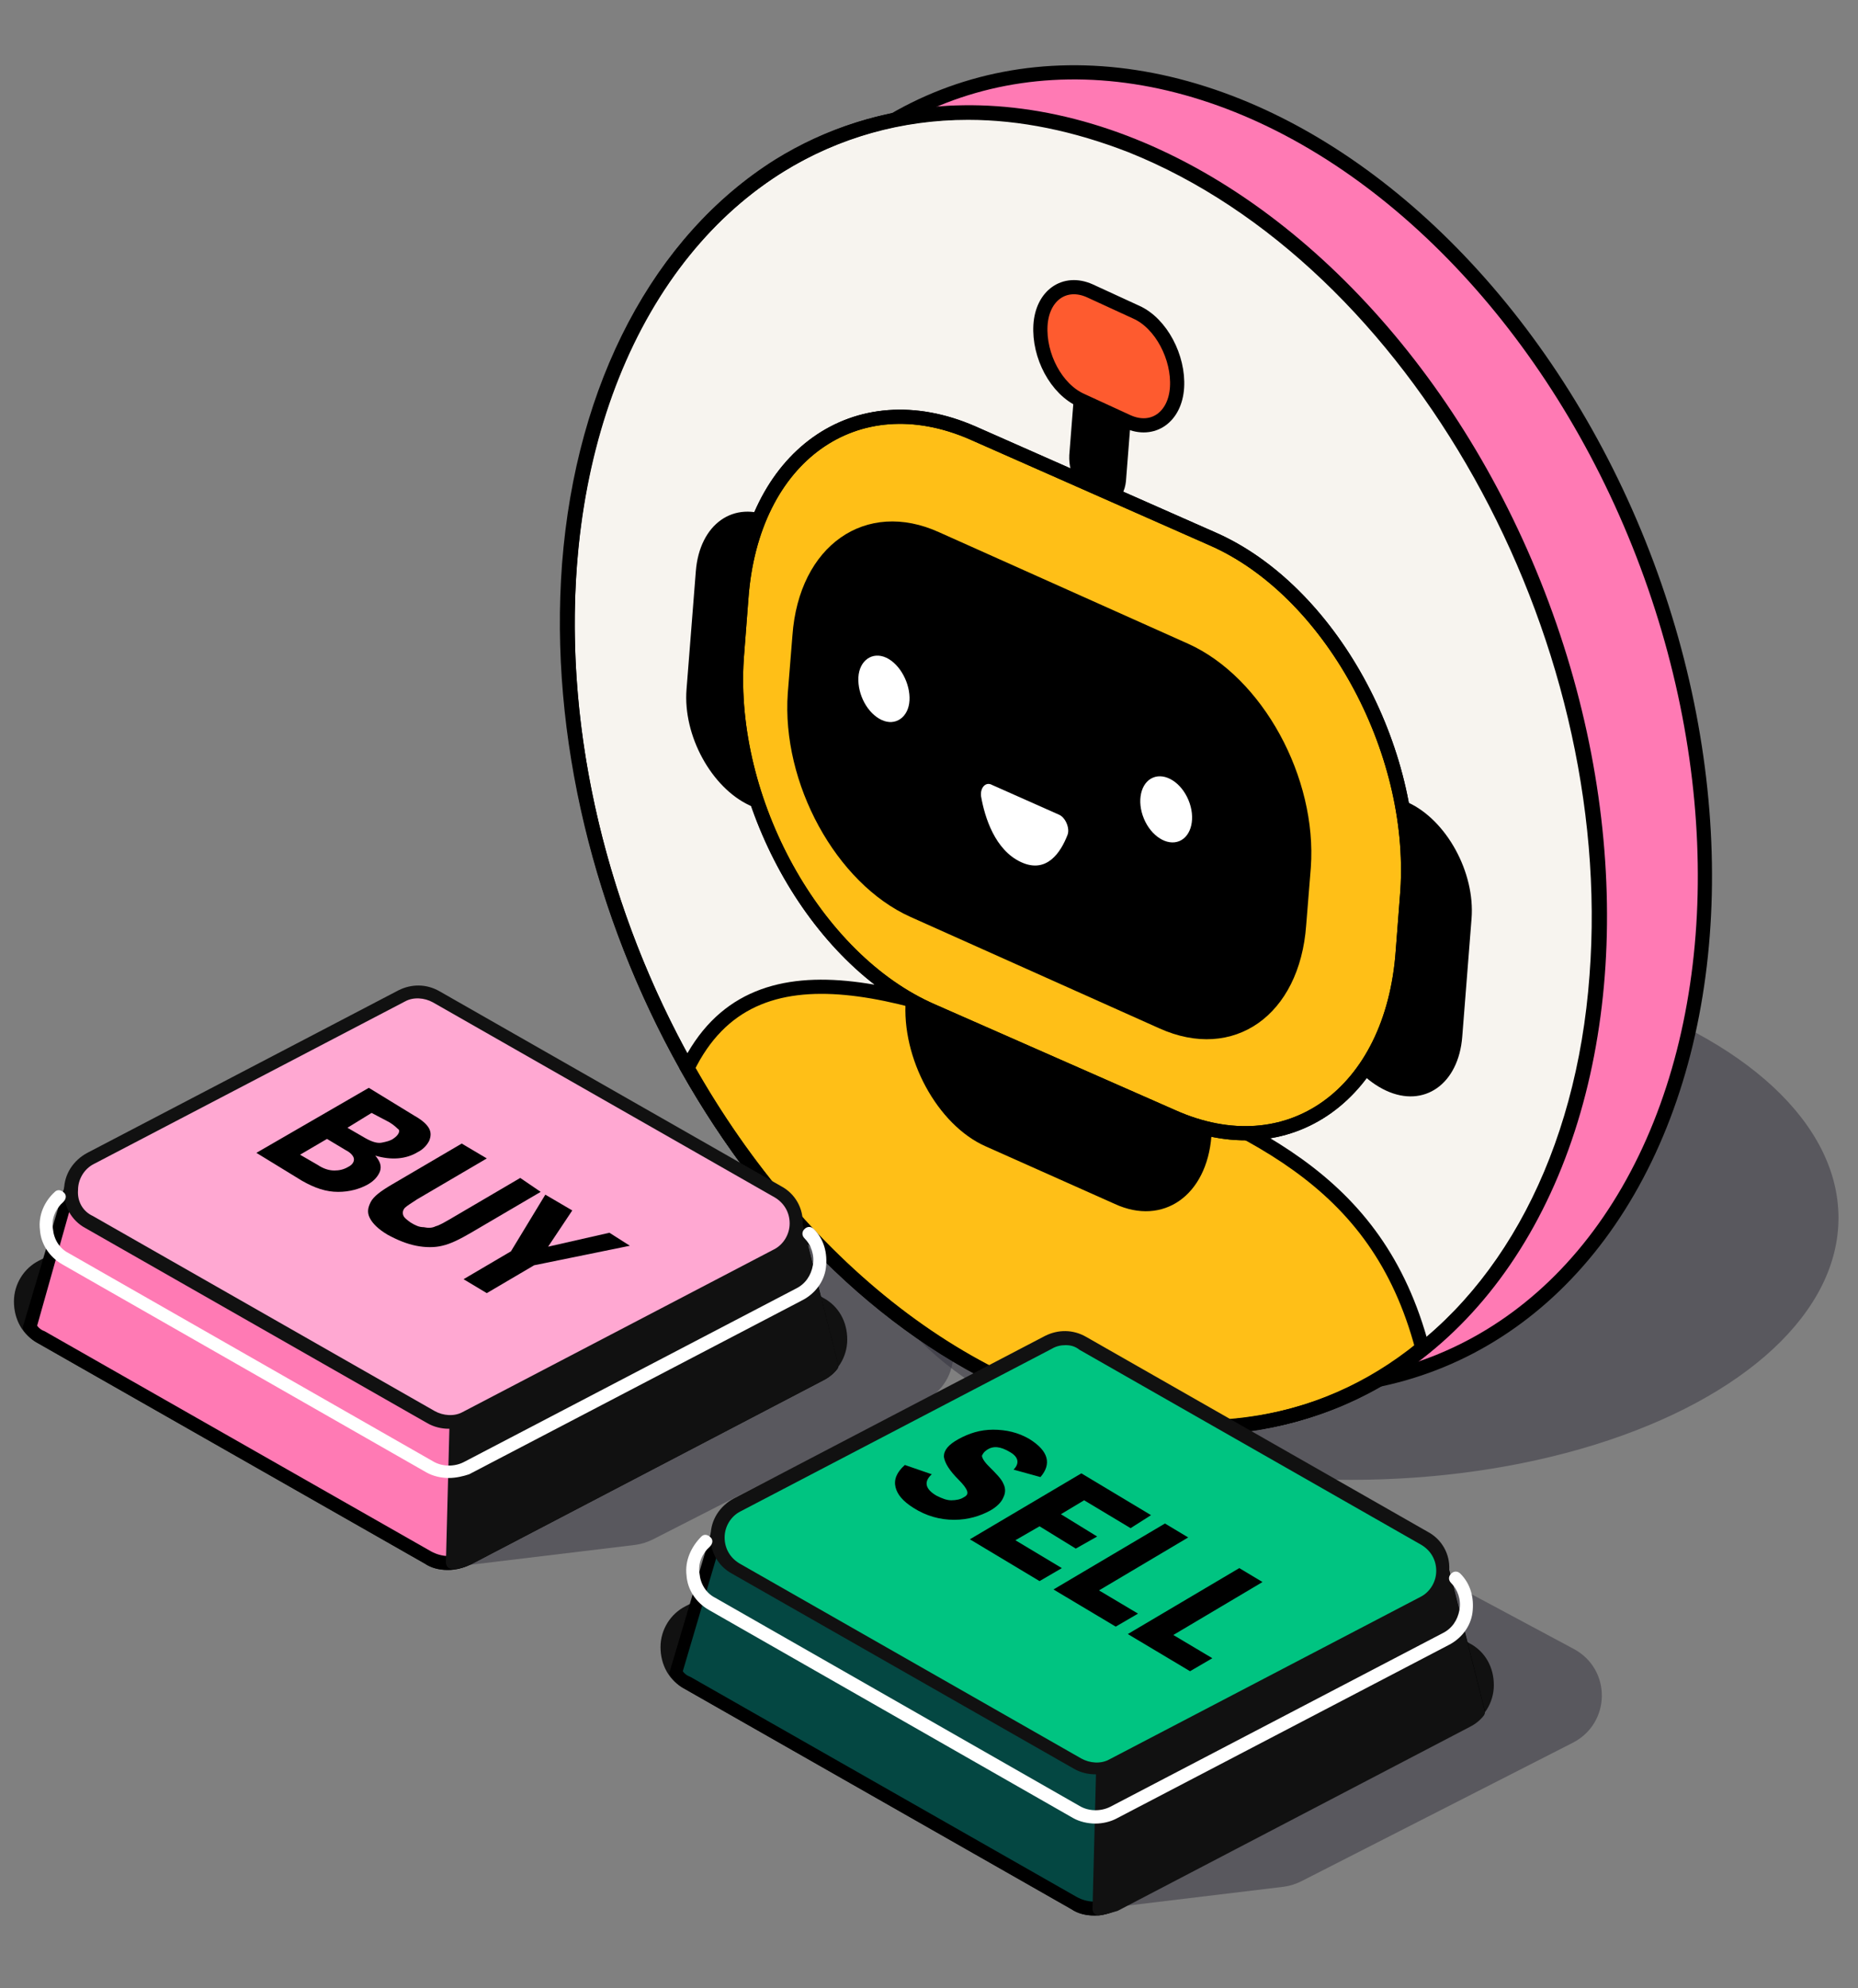 <?xml version="1.0" encoding="utf-8"?>
<!-- Generator: Adobe Illustrator 27.7.0, SVG Export Plug-In . SVG Version: 6.00 Build 0)  -->
<svg version="1.1" xmlns="http://www.w3.org/2000/svg" xmlns:xlink="http://www.w3.org/1999/xlink" x="0px" y="0px"
	 viewBox="0 0 200 214" style="enable-background:new 0 0 200 214;" xml:space="preserve">
<rect x="0" y="0" width="200" height="214" fill="#808080" stroke="none"/>
<style type="text/css">
	.st0{display:none;}
	.st1{display:inline;opacity:0.5;fill:#32303C;}
	.st2{display:inline;opacity:0.5;}
	.st3{fill:#32303C;}
	.st4{display:inline;}
	.st5{fill:#FF7AB4;}
	.st6{fill:none;stroke:#000000;stroke-width:1.526;stroke-linecap:round;stroke-linejoin:round;stroke-miterlimit:10;}
	.st7{fill:#F7F4EF;stroke:#000000;stroke-width:1.526;stroke-miterlimit:10;}
	.st8{fill:#FFBF17;stroke:#000000;stroke-width:1.526;stroke-miterlimit:10;}
	.st9{fill:#FE5B2F;}
	.st10{fill:#FFFFFF;}
	.st11{opacity:0.5;}
	.st12{fill:#111111;}
	.st13{fill:#044742;}
	.st14{fill:#00C481;}
	.st15{fill:#FFA8D2;}
	.st16{opacity:0.5;fill:#32303C;}
	.st17{fill:#F7F4EF;}
	.st18{fill:#FFBF17;}
	.st19{fill:none;stroke:#000000;stroke-width:1.526;stroke-miterlimit:10;}
	.st20{fill:#FFA8D2;stroke:#000000;stroke-width:1.601;stroke-linecap:round;stroke-linejoin:round;stroke-miterlimit:10;}
	.st21{fill:#FF7AB4;stroke:#000000;stroke-width:1.601;stroke-linecap:round;stroke-linejoin:round;stroke-miterlimit:10;}
	.st22{fill:#0060DF;}
	.st23{fill:#0A0A0A;}
	.st24{fill:#00B2FF;}
	.st25{fill:#FFAAD4;}
	.st26{opacity:0.4;}
	.st27{fill:#6CD2FF;}
	.st28{fill:#FF7373;}
	.st29{fill:#9BECD5;}
	.st30{fill:#00DDB0;}
	.st31{clip-path:url(#SVGID_00000060010375879748933780000016597021228084966557_);}
	.st32{opacity:0.3;}
	.st33{fill:none;stroke:#000000;stroke-width:1.6;stroke-miterlimit:10;}
	.st34{fill:#2497ED;}
</style>
<g id="what_x5F_slider-img01">
	<g class="st0">
		<ellipse class="st1" cx="145.4" cy="131.1" rx="52.5" ry="28.2"/>
		<g class="st2">
			<g>
				<path class="st3" d="M48.5,168.7l19.9-2.4c0.7-0.1,1.3-0.3,1.9-0.6l29.2-14.9c4.1-2.1,4.2-7.9,0.1-10.1l-31-16.6L48.5,168.7z"/>
			</g>
		</g>
		<g class="st4">
			
				<ellipse transform="matrix(0.933 -0.361 0.361 0.933 -19.74 51.403)" class="st5" cx="127.9" cy="78.6" rx="52.4" ry="73.1"/>
			
				<ellipse transform="matrix(0.933 -0.361 0.361 0.933 -19.74 51.403)" class="st6" cx="127.9" cy="78.6" rx="52.4" ry="73.1"/>
			
				<ellipse transform="matrix(0.933 -0.361 0.361 0.933 -22.051 47.616)" class="st7" cx="116.6" cy="82.9" rx="52.4" ry="73.1"/>
			<path class="st8" d="M111.4,150.1C96.2,144,83.1,131.1,74,115c7.1-14.6,24.2-8.2,42.6-0.8c17.8,7.1,31.6,12.4,36.5,30.9
				C142.1,154.1,127.2,156.5,111.4,150.1z"/>
			
				<ellipse transform="matrix(0.933 -0.361 0.361 0.933 -22.051 47.616)" class="st6" cx="116.6" cy="82.9" rx="52.4" ry="73.1"/>
			<g>
				<path d="M122.3,37.8l-1.1,14c-0.2,2-1.7,3.1-3.3,2.3l0,0c-1.7-0.8-2.9-3-2.8-5.1l1.1-14c0.2-2,1.7-3.1,3.3-2.3l0,0
					C121.2,33.5,122.4,35.8,122.3,37.8z"/>
				<path class="st9" d="M126.7,41.7L126.7,41.7c-0.2,3.2-2.6,4.9-5.3,3.7l-5-2.3c-2.7-1.2-4.6-4.8-4.4-8.1l0,0
					c0.2-3.2,2.6-4.9,5.3-3.7l5,2.3C125,34.8,126.9,38.5,126.7,41.7z"/>
				<path class="st6" d="M126.7,41.7L126.7,41.7c-0.2,3.2-2.6,4.9-5.3,3.7l-5-2.3c-2.7-1.2-4.6-4.8-4.4-8.1l0,0
					c0.2-3.2,2.6-4.9,5.3-3.7l5,2.3C125,34.8,126.9,38.5,126.7,41.7z"/>
			</g>
			<path d="M80.7,86.7L80.7,86.7c4.1,1.9,7.8-0.7,8.2-5.8l1-12.7c0.4-5-2.7-10.6-6.8-12.5h0c-4.1-1.9-7.8,0.7-8.2,5.8l-1,12.7
				C73.5,79.2,76.6,84.8,80.7,86.7z"/>
			<path d="M120,129.6l-13.9-6.2c-5.2-2.3-9.1-9.5-8.6-15.8v0c0.5-6.4,5.2-9.6,10.4-7.3l13.9,6.2c5.2,2.3,9.1,9.5,8.6,15.8l0,0
				C129.9,128.7,125.2,132,120,129.6z"/>
			<path d="M149.2,117.4L149.2,117.4c4.1,1.9,7.8-0.7,8.2-5.8l1-12.7c0.4-5-2.7-10.6-6.8-12.5h0c-4.1-1.9-7.8,0.7-8.2,5.8l-1,12.7
				C142,109.9,145.1,115.5,149.2,117.4z"/>
			<path class="st8" d="M126.2,120.2l-25.9-11.4c-12.6-5.5-22-22.6-21-37.9l0.5-6.5c1.1-15.3,12.3-23.3,24.9-17.8L130.5,58
				c12.6,5.5,22,22.6,21,37.9l-0.5,6.5C149.9,117.8,138.7,125.8,126.2,120.2z"/>
			<path class="st6" d="M126.2,120.2l-25.9-11.4c-12.6-5.5-22-22.6-21-37.9l0.5-6.5c1.1-15.3,12.3-23.3,24.9-17.8L130.5,58
				c12.6,5.5,22,22.6,21,37.9l-0.5,6.5C149.9,117.8,138.7,125.8,126.2,120.2z"/>
			<path d="M124.8,110.7L98,98.7c-8-3.6-13.9-14.4-13.2-24.1l0.5-6.2c0.7-9.7,7.9-14.7,15.8-11.1l26.8,12c8,3.6,13.9,14.4,13.2,24.1
				l-0.5,6.2C139.9,109.3,132.8,114.3,124.8,110.7z"/>
			<path class="st10" d="M97.9,75.4c-0.1,1.8-1.5,2.8-3,2.1c-1.5-0.7-2.6-2.7-2.5-4.6c0.1-1.8,1.5-2.8,3-2.1
				C96.9,71.5,98,73.6,97.9,75.4z"/>
			
				<ellipse transform="matrix(0.923 -0.384 0.384 0.923 -23.844 54.961)" class="st10" cx="125.6" cy="87.1" rx="2.6" ry="3.7"/>
			<path class="st10" d="M106.8,84.5l7.2,3.2c0.7,0.3,1.2,1.5,0.9,2.2c-0.7,1.8-2.2,4.2-5,2.9c-2.8-1.3-3.9-4.8-4.3-7.1
				C105.5,84.8,106.1,84.1,106.8,84.5z"/>
		</g>
		<g class="st4">
			<g class="st11">
				<g>
					<path class="st3" d="M118.3,205.5l19.9-2.4c0.7-0.1,1.3-0.3,1.9-0.6l29.2-14.9c4.1-2.1,4.2-7.9,0.1-10.1l-31-16.6L118.3,205.5z
						"/>
				</g>
			</g>
			<g>
				<g>
					<path class="st12" d="M74,181.2l41.6,23.7c1.3,0.7,2.9,0.8,4.2,0.1l37.9-19.8c3.1-1.6,3.2-6,0.1-7.7l-41.6-23.7
						c-1.3-0.7-2.9-0.8-4.2-0.1l-37.9,19.8C71.1,175.1,71,179.5,74,181.2z"/>
				</g>
				<g>
					<path class="st12" d="M117.8,206.2c-0.9,0-1.7-0.2-2.5-0.7l-41.6-23.7l0,0c-1.7-0.9-2.6-2.6-2.6-4.5c0-1.9,1.1-3.6,2.7-4.4
						l37.9-19.8c1.6-0.8,3.4-0.8,4.9,0.1l41.6,23.7c1.7,0.9,2.6,2.6,2.6,4.5c0,1.9-1.1,3.6-2.7,4.4l-37.9,19.8
						C119.4,206,118.6,206.2,117.8,206.2z M74.4,180.6l41.6,23.7c1.1,0.6,2.4,0.6,3.5,0.1l37.9-19.8c1.2-0.6,2-1.8,2-3.2
						c0-1.4-0.7-2.6-1.9-3.3L116,154.3c-1.1-0.6-2.4-0.6-3.5-0.1l-37.9,19.8c-1.2,0.6-2,1.8-2,3.2C72.5,178.7,73.2,179.9,74.4,180.6
						L74.4,180.6z"/>
				</g>
			</g>
			<g>
				<g>
					<path class="st13" d="M159.1,184.1c-0.3,0.4-0.8,0.8-1.3,1L119.9,205c-1.3,0.7-2.9,0.7-4.2-0.1L74,181.2
						c-0.5-0.3-1-0.7-1.3-1.1l2.1-7l2.6-8.8l12.9,0.7l51.1,2.9l13.9,0.8l2.1,8.3L159.1,184.1z"/>
				</g>
				<g>
					<path d="M117.8,206.2c-0.9,0-1.8-0.2-2.5-0.7l-41.6-23.7c-0.6-0.3-1.1-0.8-1.5-1.3c-0.1-0.2-0.2-0.4-0.1-0.6l4.7-15.8
						c0.1-0.3,0.4-0.5,0.7-0.5l77.8,4.5c0.3,0,0.6,0.2,0.6,0.5l3.9,15.4c0.1,0.2,0,0.5-0.1,0.6c-0.4,0.5-0.9,0.9-1.5,1.2l-37.9,19.8
						C119.4,206,118.6,206.2,117.8,206.2z M73.5,179.9c0.2,0.3,0.5,0.5,0.8,0.6l41.6,23.7c1.1,0.6,2.4,0.7,3.5,0.1l37.9-19.8
						c0.3-0.2,0.6-0.4,0.8-0.6l-3.7-14.5L77.9,165L73.5,179.9z"/>
				</g>
			</g>
			<g>
				<g>
					<path class="st12" d="M157.3,177.1l-2.1-8.3l-13.9-0.8l-22.1-1.3l-1,38.7c0.5-0.1,1.1-0.2,1.6-0.5l37.9-19.8
						c0.5-0.3,1-0.6,1.3-1L157.3,177.1z"/>
				</g>
				<g>
					<path class="st12" d="M118.3,206.2c-0.2,0-0.4-0.1-0.5-0.2c-0.1-0.1-0.2-0.3-0.2-0.5l1-38.7c0-0.2,0.1-0.4,0.2-0.5
						c0.1-0.1,0.3-0.2,0.5-0.2l36,2.1c0.3,0,0.6,0.2,0.6,0.5l2.1,8.3c0,0,0,0,0,0l1.8,7.1c0.1,0.2,0,0.5-0.1,0.6
						c-0.4,0.5-0.9,0.9-1.5,1.2l-37.9,19.8C119.6,205.9,119,206.1,118.3,206.2C118.3,206.2,118.3,206.2,118.3,206.2z M119.9,167.5
						l-0.9,37.1c0.2-0.1,0.4-0.1,0.5-0.2l37.9-19.8c0.3-0.2,0.6-0.4,0.8-0.6l-3.7-14.5L119.9,167.5z"/>
				</g>
			</g>
			<g>
				<g>
					<path class="st14" d="M79.2,168.8l36.8,21c1.1,0.7,2.6,0.7,3.7,0.1l33.5-17.5c2.7-1.4,2.8-5.3,0.1-6.8l-36.8-21
						c-1.2-0.7-2.6-0.7-3.7-0.1L79.3,162C76.6,163.4,76.5,167.3,79.2,168.8z"/>
				</g>
				<g>
					<path class="st12" d="M117.9,191c-0.8,0-1.6-0.2-2.3-0.6l-36.8-21h0c-1.5-0.8-2.4-2.4-2.3-4.1c0-1.7,1-3.2,2.5-4l33.5-17.5
						c1.4-0.7,3-0.7,4.4,0.1l36.8,21c1.5,0.8,2.4,2.4,2.3,4.1c0,1.7-1,3.2-2.5,4L120,190.5C119.4,190.8,118.6,191,117.9,191z
						 M114.7,144.8c-0.5,0-1,0.1-1.5,0.4l-33.5,17.5c-1,0.5-1.7,1.6-1.7,2.8c0,1.2,0.6,2.2,1.6,2.8l0,0l36.8,21
						c0.9,0.5,2.1,0.6,3,0.1l33.5-17.5c1-0.5,1.7-1.6,1.7-2.8c0-1.2-0.6-2.2-1.6-2.8l-36.8-21C115.7,144.9,115.2,144.8,114.7,144.8z
						"/>
				</g>
			</g>
			<g>
				<g>
					<path class="st10" d="M117.9,196.3c-0.8,0-1.7-0.2-2.4-0.6l-39.2-22.4c-1.4-0.8-2.3-2.2-2.4-3.7c-0.2-1.6,0.5-3.1,1.6-4.2
						c0.3-0.3,0.7-0.2,1,0.1c0.3,0.3,0.2,0.7-0.1,1c-0.8,0.7-1.3,1.8-1.1,2.9c0.1,1.1,0.7,2.1,1.7,2.6l39.2,22.4
						c1,0.6,2.3,0.6,3.3,0.1l35.8-18.7c1-0.5,1.6-1.4,1.8-2.5c0.2-1.1-0.2-2.2-0.9-2.9c-0.3-0.3-0.3-0.7,0-1c0.3-0.3,0.7-0.3,1,0
						c1.1,1.1,1.5,2.6,1.3,4.2c-0.2,1.5-1.2,2.8-2.6,3.5l-35.8,18.7C119.5,196.1,118.7,196.3,117.9,196.3z"/>
				</g>
			</g>
		</g>
		<g class="st4">
			<g>
				<path class="st12" d="M4.4,143.9L46,167.7c1.3,0.7,2.9,0.8,4.2,0.1l37.9-19.8c3.1-1.6,3.2-6,0.1-7.7l-41.6-23.7
					c-1.3-0.7-2.9-0.8-4.2-0.1L4.6,136.2C1.5,137.8,1.4,142.2,4.4,143.9z"/>
			</g>
			<g>
				<path class="st12" d="M48.2,169c-0.9,0-1.7-0.2-2.5-0.7L4.1,144.6h0c-1.7-0.9-2.6-2.6-2.6-4.5c0-1.9,1.1-3.6,2.7-4.4l37.9-19.8
					c1.5-0.8,3.4-0.8,4.9,0.1l41.6,23.7c1.7,0.9,2.6,2.6,2.6,4.5c0,1.9-1.1,3.6-2.7,4.4l-37.9,19.8C49.9,168.8,49,169,48.2,169z
					 M44.6,116.6c-0.6,0-1.2,0.1-1.7,0.4L4.9,136.8c-1.2,0.6-2,1.8-2,3.2c0,1.4,0.7,2.6,1.9,3.3h0L46.4,167c1.1,0.6,2.4,0.6,3.5,0.1
					l37.9-19.8c1.2-0.6,2-1.8,2-3.2c0-1.4-0.7-2.6-1.9-3.3l-41.6-23.7C45.8,116.8,45.2,116.6,44.6,116.6z"/>
			</g>
		</g>
		<g class="st4">
			<g>
				<path class="st5" d="M89.5,146.9c-0.3,0.4-0.8,0.8-1.3,1l-37.9,19.8c-1.3,0.7-2.9,0.7-4.2-0.1L4.4,143.9c-0.5-0.3-1-0.7-1.3-1.1
					l2.1-7l2.6-8.8l12.9,0.7l51.1,2.9l13.9,0.8l2.1,8.3L89.5,146.9z"/>
			</g>
			<g>
				<path d="M48.2,169c-0.9,0-1.8-0.2-2.5-0.7L4.1,144.6c-0.6-0.3-1.1-0.8-1.5-1.3c-0.1-0.2-0.2-0.4-0.1-0.6l4.7-15.8
					c0.1-0.3,0.4-0.5,0.7-0.5l77.8,4.5c0.3,0,0.6,0.2,0.6,0.5l3.9,15.4c0.1,0.2,0,0.5-0.1,0.6c-0.4,0.5-0.9,0.9-1.5,1.2l-37.9,19.8
					C49.9,168.8,49,169,48.2,169z M4,142.7c0.2,0.3,0.5,0.5,0.8,0.6L46.4,167c1.1,0.6,2.4,0.7,3.5,0.1l37.9-19.8
					c0.3-0.2,0.6-0.4,0.8-0.6l-3.7-14.5l-76.7-4.4L4,142.7z"/>
			</g>
		</g>
		<g class="st4">
			<g>
				<path class="st12" d="M87.7,139.9l-2.1-8.3l-13.9-0.8l-22.1-1.3l-1,38.7c0.5-0.1,1.1-0.2,1.6-0.5l37.9-19.8c0.5-0.3,1-0.6,1.3-1
					L87.7,139.9z"/>
			</g>
			<g>
				<path class="st12" d="M48.7,168.9c-0.2,0-0.4-0.1-0.5-0.2c-0.1-0.1-0.2-0.3-0.2-0.5l1-38.7c0-0.2,0.1-0.4,0.2-0.5
					c0.1-0.1,0.3-0.2,0.5-0.2l36,2.1c0.3,0,0.6,0.2,0.6,0.5l2.1,8.3c0,0,0,0,0,0l1.8,7.1c0.1,0.2,0,0.5-0.1,0.6
					c-0.4,0.5-0.9,0.9-1.5,1.2l-37.9,19.8C50,168.7,49.4,168.9,48.7,168.9C48.7,168.9,48.7,168.9,48.7,168.9z M50.3,130.2l-0.9,37.1
					c0.2-0.1,0.4-0.1,0.5-0.2l37.9-19.8c0.3-0.2,0.6-0.4,0.8-0.6l-3.7-14.5L50.3,130.2z"/>
			</g>
		</g>
		<g class="st4">
			<g>
				<path class="st15" d="M9.6,131.6l36.8,21c1.2,0.7,2.6,0.7,3.7,0.1l33.5-17.5c2.7-1.4,2.8-5.3,0.1-6.8l-36.8-21
					c-1.1-0.7-2.6-0.7-3.7-0.1L9.7,124.7C7,126.2,6.9,130,9.6,131.6z"/>
			</g>
			<g>
				<path class="st12" d="M48.3,153.8c-0.8,0-1.6-0.2-2.3-0.6l-36.8-21c-1.5-0.8-2.4-2.4-2.3-4.1c0-1.7,1-3.2,2.5-4l33.5-17.5
					c1.4-0.7,3-0.7,4.4,0.1l36.8,21c1.5,0.8,2.4,2.4,2.3,4.1c0,1.7-1,3.2-2.5,4l-33.5,17.5C49.8,153.6,49,153.8,48.3,153.8z
					 M10,130.9l36.8,21c0.9,0.5,2.1,0.6,3,0.1l33.5-17.5c1-0.5,1.7-1.6,1.7-2.8c0-1.2-0.6-2.2-1.6-2.8l-36.8-21
					c-0.9-0.5-2.1-0.6-3-0.1l-33.5,17.5c-1,0.5-1.7,1.6-1.7,2.8C8.3,129.3,8.9,130.4,10,130.9L10,130.9z"/>
			</g>
		</g>
		<g class="st4">
			<g>
				<path class="st10" d="M48.3,159.1c-0.8,0-1.7-0.2-2.4-0.6L6.7,136.1c-1.4-0.8-2.3-2.2-2.4-3.7c-0.2-1.6,0.5-3.1,1.6-4.1
					c0.3-0.3,0.7-0.2,1,0.1c0.3,0.3,0.2,0.7-0.1,1c-0.8,0.7-1.3,1.8-1.1,2.9c0.1,1.1,0.7,2.1,1.7,2.6l39.2,22.4
					c1,0.6,2.3,0.6,3.3,0.1l35.8-18.7c1-0.5,1.6-1.4,1.8-2.5c0.2-1.1-0.2-2.2-0.9-2.9c-0.3-0.3-0.3-0.7,0-1c0.3-0.3,0.7-0.3,1,0
					c1.1,1.1,1.5,2.6,1.3,4.2c-0.2,1.5-1.2,2.8-2.6,3.5l-35.8,18.7C49.9,158.9,49.1,159.1,48.3,159.1z"/>
			</g>
		</g>
		<g class="st4">
			<path d="M39.7,117.1l4.9,3c0.9,0.5,1.4,1,1.6,1.4c0.2,0.4,0.2,0.8,0,1.3c-0.2,0.4-0.6,0.9-1.2,1.2c-1.3,0.8-2.9,0.9-4.6,0.4
				c0.5,0.6,0.7,1.1,0.5,1.7c-0.2,0.5-0.6,1-1.3,1.4c-0.9,0.5-2,0.8-3.2,0.8c-1.3,0-2.5-0.4-3.9-1.2l-4.9-3L39.7,117.1z M40,119.8
				l-2.6,1.6l1.9,1.1c0.7,0.4,1.3,0.6,1.8,0.5c0.5-0.1,0.9-0.2,1.2-0.4c0.3-0.2,0.5-0.4,0.6-0.6s0.1-0.4-0.1-0.5
				c-0.1-0.1-0.4-0.4-0.9-0.7L40,119.8z M35.2,122.6l-2.9,1.7l1.9,1.1c0.6,0.4,1.2,0.6,1.8,0.6c0.5,0,1-0.1,1.5-0.4
				c0.4-0.2,0.6-0.5,0.6-0.8c0-0.3-0.3-0.7-0.9-1L35.2,122.6z"/>
			<path d="M58.2,128.3l-7.5,4.4c-1.2,0.7-2.2,1.2-3.1,1.4c-0.8,0.2-1.8,0.2-2.8,0c-1-0.2-2-0.6-3.1-1.2c-1-0.6-1.6-1.2-1.9-1.8
				c-0.3-0.6-0.2-1.1,0.1-1.7c0.3-0.6,1.1-1.2,2.3-1.9l7.5-4.4l2.7,1.6l-7.5,4.4c-0.6,0.4-1.1,0.7-1.3,0.9s-0.3,0.5-0.2,0.8
				c0.1,0.3,0.4,0.5,0.8,0.8c0.5,0.3,0.9,0.5,1.4,0.5c0.5,0.1,0.9,0.1,1.3-0.1c0.4-0.1,0.9-0.4,1.6-0.8l7.5-4.4L58.2,128.3z"/>
			<path d="M67.8,134.1l-10.3,2.1l-5.1,3l-2.5-1.5l5.1-3l3.7-6.1l2.9,1.7l-2.6,3.9l6.6-1.5L67.8,134.1z"/>
		</g>
		<g class="st4">
			<path d="M112,159l-2.9-0.8c0.7-0.7,0.5-1.4-0.4-1.9c-1-0.6-1.8-0.7-2.5-0.2c-0.3,0.2-0.4,0.4-0.5,0.6c0,0.2,0.2,0.6,0.7,1.1
				c0.8,0.8,1.4,1.4,1.6,1.9c0.2,0.4,0.3,0.9,0,1.5c-0.2,0.5-0.7,1-1.4,1.4c-1.1,0.6-2.4,1-3.9,1c-1.5,0-3-0.4-4.4-1.3
				c-1.1-0.7-1.7-1.4-1.9-2.2c-0.2-0.8,0.1-1.6,1-2.4l2.9,1c-0.9,0.8-0.7,1.6,0.5,2.3c0.6,0.3,1.1,0.5,1.6,0.5c0.5,0,1-0.1,1.3-0.3
				c0.4-0.2,0.5-0.4,0.4-0.7c-0.1-0.3-0.4-0.7-0.9-1.2c-1-1-1.5-1.8-1.6-2.5c0-0.7,0.5-1.3,1.6-1.9c1.1-0.6,2.3-1,3.7-1
				c1.4,0,2.7,0.3,3.9,1C112.9,156.2,113.2,157.6,112,159z"/>
			<path d="M121.7,164.5l-5-3l-2.5,1.5l3.9,2.4l-2.3,1.3l-3.9-2.4l-2.6,1.5l5,3l-2.4,1.4l-7.5-4.5l12-7.1l7.5,4.5L121.7,164.5z"/>
			<path d="M118.3,171.2l4.2,2.5l-2.4,1.4l-6.7-4l12-7.1l2.5,1.5L118.3,171.2z"/>
			<path d="M126.3,176l4.2,2.5l-2.4,1.4l-6.7-4l12-7.1l2.5,1.5L126.3,176z"/>
		</g>
	</g>
	<g>
		<ellipse class="st16" cx="145.4" cy="131.1" rx="52.5" ry="28.2"/>
		<g class="st11">
			<g>
				<path class="st3" d="M48.5,168.7l19.9-2.4c0.7-0.1,1.3-0.3,1.9-0.6l29.2-14.9c4.1-2.1,4.2-7.9,0.1-10.1l-31-16.6L48.5,168.7z"/>
			</g>
		</g>
		<g>
			
				<ellipse transform="matrix(0.933 -0.361 0.361 0.933 -19.74 51.403)" class="st5" cx="127.9" cy="78.6" rx="52.4" ry="73.1"/>
			
				<ellipse transform="matrix(0.933 -0.361 0.361 0.933 -19.74 51.403)" class="st6" cx="127.9" cy="78.6" rx="52.4" ry="73.1"/>
			<g>
				
					<ellipse transform="matrix(0.933 -0.361 0.361 0.933 -22.051 47.616)" class="st17" cx="116.6" cy="82.9" rx="52.4" ry="73.1"/>
				<path d="M129,154.4c-5.8,0-11.8-1.2-17.9-3.6C80.3,138.5,57.7,98,60.5,60.7c1.5-19.5,9.9-35.3,22.9-43.5
					c11.1-6.9,24.8-7.7,38.6-2.2c30.8,12.3,53.4,52.8,50.5,90.2c-1.5,19.5-9.9,35.3-22.9,43.5C143.4,152.5,136.4,154.4,129,154.4z
					 M104.2,12.9c-7.1,0-13.9,1.9-19.9,5.6c-12.7,7.9-20.8,23.3-22.2,42.3c-2.8,36.8,19.4,76.5,49.6,88.6
					c13.3,5.3,26.5,4.6,37.2-2.1c12.7-7.9,20.8-23.3,22.2-42.3c2.8-36.8-19.4-76.5-49.6-88.6C115.6,14.1,109.8,12.9,104.2,12.9z"/>
			</g>
			<g>
				<path class="st18" d="M111.4,150.1C96.2,144,83.1,131.1,74,115c7.1-14.6,24.2-8.2,42.6-0.8c17.8,7.1,31.6,12.4,36.5,30.9
					C142.1,154.1,127.2,156.5,111.4,150.1z"/>
				<path class="st19" d="M111.4,150.1C96.2,144,83.1,131.1,74,115c7.1-14.6,24.2-8.2,42.6-0.8c17.8,7.1,31.6,12.4,36.5,30.9
					C142.1,154.1,127.2,156.5,111.4,150.1z"/>
			</g>
			
				<ellipse transform="matrix(0.933 -0.361 0.361 0.933 -22.051 47.616)" class="st6" cx="116.6" cy="82.9" rx="52.4" ry="73.1"/>
			<g>
				<path d="M122.3,37.8l-1.1,14c-0.2,2-1.7,3.1-3.3,2.3l0,0c-1.7-0.8-2.9-3-2.8-5.1l1.1-14c0.2-2,1.7-3.1,3.3-2.3l0,0
					C121.2,33.5,122.4,35.8,122.3,37.8z"/>
				<path class="st9" d="M126.7,41.7L126.7,41.7c-0.2,3.2-2.6,4.9-5.3,3.7l-5-2.3c-2.7-1.2-4.6-4.8-4.4-8.1l0,0
					c0.2-3.2,2.6-4.9,5.3-3.7l5,2.3C125,34.8,126.9,38.5,126.7,41.7z"/>
				<path class="st6" d="M126.7,41.7L126.7,41.7c-0.2,3.2-2.6,4.9-5.3,3.7l-5-2.3c-2.7-1.2-4.6-4.8-4.4-8.1l0,0
					c0.2-3.2,2.6-4.9,5.3-3.7l5,2.3C125,34.8,126.9,38.5,126.7,41.7z"/>
			</g>
			<path d="M80.7,86.7L80.7,86.7c4.1,1.9,7.8-0.7,8.2-5.8l1-12.7c0.4-5-2.7-10.6-6.8-12.5h0c-4.1-1.9-7.8,0.7-8.2,5.8l-1,12.7
				C73.5,79.2,76.6,84.8,80.7,86.7z"/>
			<path d="M120,129.6l-13.9-6.2c-5.2-2.3-9.1-9.5-8.6-15.8v0c0.5-6.4,5.2-9.6,10.4-7.3l13.9,6.2c5.2,2.3,9.1,9.5,8.6,15.8l0,0
				C129.9,128.7,125.2,132,120,129.6z"/>
			<path d="M149.2,117.4L149.2,117.4c4.1,1.9,7.8-0.7,8.2-5.8l1-12.7c0.4-5-2.7-10.6-6.8-12.5h0c-4.1-1.9-7.8,0.7-8.2,5.8l-1,12.7
				C142,109.9,145.1,115.5,149.2,117.4z"/>
			<g>
				<path class="st18" d="M126.2,120.2l-25.9-11.4c-12.6-5.5-22-22.6-21-37.9l0.5-6.5c1.1-15.3,12.3-23.3,24.9-17.8L130.5,58
					c12.6,5.5,22,22.6,21,37.9l-0.5,6.5C149.9,117.8,138.7,125.8,126.2,120.2z"/>
				<path class="st19" d="M126.2,120.2l-25.9-11.4c-12.6-5.5-22-22.6-21-37.9l0.5-6.5c1.1-15.3,12.3-23.3,24.9-17.8L130.5,58
					c12.6,5.5,22,22.6,21,37.9l-0.5,6.5C149.9,117.8,138.7,125.8,126.2,120.2z"/>
			</g>
			<path class="st6" d="M126.2,120.2l-25.9-11.4c-12.6-5.5-22-22.6-21-37.9l0.5-6.5c1.1-15.3,12.3-23.3,24.9-17.8L130.5,58
				c12.6,5.5,22,22.6,21,37.9l-0.5,6.5C149.9,117.8,138.7,125.8,126.2,120.2z"/>
			<path d="M124.8,110.7L98,98.7c-8-3.6-13.9-14.4-13.2-24.1l0.5-6.2c0.7-9.7,7.9-14.7,15.8-11.1l26.8,12c8,3.6,13.9,14.4,13.2,24.1
				l-0.5,6.2C139.9,109.3,132.8,114.3,124.8,110.7z"/>
			<path class="st10" d="M97.9,75.4c-0.1,1.8-1.5,2.8-3,2.1c-1.5-0.7-2.6-2.7-2.5-4.6c0.1-1.8,1.5-2.8,3-2.1
				C96.9,71.5,98,73.6,97.9,75.4z"/>
			
				<ellipse transform="matrix(0.923 -0.384 0.384 0.923 -23.844 54.961)" class="st10" cx="125.6" cy="87.1" rx="2.6" ry="3.7"/>
			<path class="st10" d="M106.8,84.5l7.2,3.2c0.7,0.3,1.2,1.5,0.9,2.2c-0.7,1.8-2.2,4.2-5,2.9c-2.8-1.3-3.9-4.8-4.3-7.1
				C105.5,84.8,106.1,84.1,106.8,84.5z"/>
		</g>
		<g>
			<g class="st11">
				<g>
					<path class="st3" d="M118.3,205.5l19.9-2.4c0.7-0.1,1.3-0.3,1.9-0.6l29.2-14.9c4.1-2.1,4.2-7.9,0.1-10.1l-31-16.6L118.3,205.5z
						"/>
				</g>
			</g>
			<g>
				<g>
					<path class="st12" d="M74,181.2l41.6,23.7c1.3,0.7,2.9,0.8,4.2,0.1l37.9-19.8c3.1-1.6,3.2-6,0.1-7.7l-41.6-23.7
						c-1.3-0.7-2.9-0.8-4.2-0.1l-37.9,19.8C71.1,175.1,71,179.5,74,181.2z"/>
				</g>
				<g>
					<path class="st12" d="M117.8,206.2c-0.9,0-1.7-0.2-2.5-0.7l-41.6-23.7l0,0c-1.7-0.9-2.6-2.6-2.6-4.5c0-1.9,1.1-3.6,2.7-4.4
						l37.9-19.8c1.6-0.8,3.4-0.8,4.9,0.1l41.6,23.7c1.7,0.9,2.6,2.6,2.6,4.5c0,1.9-1.1,3.6-2.7,4.4l-37.9,19.8
						C119.4,206,118.6,206.2,117.8,206.2z M74.4,180.6l41.6,23.7c1.1,0.6,2.4,0.6,3.5,0.1l37.9-19.8c1.2-0.6,2-1.8,2-3.2
						c0-1.4-0.7-2.6-1.9-3.3L116,154.3c-1.1-0.6-2.4-0.6-3.5-0.1l-37.9,19.8c-1.2,0.6-2,1.8-2,3.2C72.5,178.7,73.2,179.9,74.4,180.6
						L74.4,180.6z"/>
				</g>
			</g>
			<g>
				<g>
					<path class="st13" d="M159.1,184.1c-0.3,0.4-0.8,0.8-1.3,1L119.9,205c-1.3,0.7-2.9,0.7-4.2-0.1L74,181.2
						c-0.5-0.3-1-0.7-1.3-1.1l2.1-7l2.6-8.8l12.9,0.7l51.1,2.9l13.9,0.8l2.1,8.3L159.1,184.1z"/>
				</g>
				<g>
					<path d="M117.8,206.2c-0.9,0-1.8-0.2-2.5-0.7l-41.6-23.7c-0.6-0.3-1.1-0.8-1.5-1.3c-0.1-0.2-0.2-0.4-0.1-0.6l4.7-15.8
						c0.1-0.3,0.4-0.5,0.7-0.5l77.8,4.5c0.3,0,0.6,0.2,0.6,0.5l3.9,15.4c0.1,0.2,0,0.5-0.1,0.6c-0.4,0.5-0.9,0.9-1.5,1.2l-37.9,19.8
						C119.4,206,118.6,206.2,117.8,206.2z M73.5,179.9c0.2,0.3,0.5,0.5,0.8,0.6l41.6,23.7c1.1,0.6,2.4,0.7,3.5,0.1l37.9-19.8
						c0.3-0.2,0.6-0.4,0.8-0.6l-3.7-14.5L77.9,165L73.5,179.9z"/>
				</g>
			</g>
			<g>
				<g>
					<path class="st12" d="M157.3,177.1l-2.1-8.3l-13.9-0.8l-22.1-1.3l-1,38.7c0.5-0.1,1.1-0.2,1.6-0.5l37.9-19.8
						c0.5-0.3,1-0.6,1.3-1L157.3,177.1z"/>
				</g>
				<g>
					<path class="st12" d="M118.3,206.2c-0.2,0-0.4-0.1-0.5-0.2c-0.1-0.1-0.2-0.3-0.2-0.5l1-38.7c0-0.2,0.1-0.4,0.2-0.5
						c0.1-0.1,0.3-0.2,0.5-0.2l36,2.1c0.3,0,0.6,0.2,0.6,0.5l2.1,8.3c0,0,0,0,0,0l1.8,7.1c0.1,0.2,0,0.5-0.1,0.6
						c-0.4,0.5-0.9,0.9-1.5,1.2l-37.9,19.8C119.6,205.9,119,206.1,118.3,206.2C118.3,206.2,118.3,206.2,118.3,206.2z M119.9,167.5
						l-0.9,37.1c0.2-0.1,0.4-0.1,0.5-0.2l37.9-19.8c0.3-0.2,0.6-0.4,0.8-0.6l-3.7-14.5L119.9,167.5z"/>
				</g>
			</g>
			<g>
				<g>
					<path class="st14" d="M79.2,168.8l36.8,21c1.1,0.7,2.6,0.7,3.7,0.1l33.5-17.5c2.7-1.4,2.8-5.3,0.1-6.8l-36.8-21
						c-1.2-0.7-2.6-0.7-3.7-0.1L79.3,162C76.6,163.4,76.5,167.3,79.2,168.8z"/>
				</g>
				<g>
					<path class="st12" d="M117.9,191c-0.8,0-1.6-0.2-2.3-0.6l-36.8-21h0c-1.5-0.8-2.4-2.4-2.3-4.1c0-1.7,1-3.2,2.5-4l33.5-17.5
						c1.4-0.7,3-0.7,4.4,0.1l36.8,21c1.5,0.8,2.4,2.4,2.3,4.1c0,1.7-1,3.2-2.5,4L120,190.5C119.4,190.8,118.6,191,117.9,191z
						 M114.7,144.8c-0.5,0-1,0.1-1.5,0.4l-33.5,17.5c-1,0.5-1.7,1.6-1.7,2.8c0,1.2,0.6,2.2,1.6,2.8l0,0l36.8,21
						c0.9,0.5,2.1,0.6,3,0.1l33.5-17.5c1-0.5,1.7-1.6,1.7-2.8c0-1.2-0.6-2.2-1.6-2.8l-36.8-21C115.7,144.9,115.2,144.8,114.7,144.8z
						"/>
				</g>
			</g>
			<g>
				<g>
					<path class="st10" d="M117.9,196.3c-0.8,0-1.7-0.2-2.4-0.6l-39.2-22.4c-1.4-0.8-2.3-2.2-2.4-3.7c-0.2-1.6,0.5-3.1,1.6-4.2
						c0.3-0.3,0.7-0.2,1,0.1c0.3,0.3,0.2,0.7-0.1,1c-0.8,0.7-1.3,1.8-1.1,2.9c0.1,1.1,0.7,2.1,1.7,2.6l39.2,22.4
						c1,0.6,2.3,0.6,3.3,0.1l35.8-18.7c1-0.5,1.6-1.4,1.8-2.5c0.2-1.1-0.2-2.2-0.9-2.9c-0.3-0.3-0.3-0.7,0-1c0.3-0.3,0.7-0.3,1,0
						c1.1,1.1,1.5,2.6,1.3,4.2c-0.2,1.5-1.2,2.8-2.6,3.5l-35.8,18.7C119.5,196.1,118.7,196.3,117.9,196.3z"/>
				</g>
			</g>
		</g>
		<g>
			<g>
				<path class="st12" d="M4.4,143.9L46,167.7c1.3,0.7,2.9,0.8,4.2,0.1l37.9-19.8c3.1-1.6,3.2-6,0.1-7.7l-41.6-23.7
					c-1.3-0.7-2.9-0.8-4.2-0.1L4.6,136.2C1.5,137.8,1.4,142.2,4.4,143.9z"/>
			</g>
			<g>
				<path class="st12" d="M48.2,169c-0.9,0-1.7-0.2-2.5-0.7L4.1,144.6h0c-1.7-0.9-2.6-2.6-2.6-4.5c0-1.9,1.1-3.6,2.7-4.4l37.9-19.8
					c1.5-0.8,3.4-0.8,4.9,0.1l41.6,23.7c1.7,0.9,2.6,2.6,2.6,4.5c0,1.9-1.1,3.6-2.7,4.4l-37.9,19.8C49.9,168.8,49,169,48.2,169z
					 M44.6,116.6c-0.6,0-1.2,0.1-1.7,0.4L4.9,136.8c-1.2,0.6-2,1.8-2,3.2c0,1.4,0.7,2.6,1.9,3.3h0L46.4,167c1.1,0.6,2.4,0.6,3.5,0.1
					l37.9-19.8c1.2-0.6,2-1.8,2-3.2c0-1.4-0.7-2.6-1.9-3.3l-41.6-23.7C45.8,116.8,45.2,116.6,44.6,116.6z"/>
			</g>
		</g>
		<g>
			<g>
				<path class="st5" d="M89.5,146.9c-0.3,0.4-0.8,0.8-1.3,1l-37.9,19.8c-1.3,0.7-2.9,0.7-4.2-0.1L4.4,143.9c-0.5-0.3-1-0.7-1.3-1.1
					l2.1-7l2.6-8.8l12.9,0.7l51.1,2.9l13.9,0.8l2.1,8.3L89.5,146.9z"/>
			</g>
			<g>
				<path d="M48.2,169c-0.9,0-1.8-0.2-2.5-0.7L4.1,144.6c-0.6-0.3-1.1-0.8-1.5-1.3c-0.1-0.2-0.2-0.4-0.1-0.6l4.7-15.8
					c0.1-0.3,0.4-0.5,0.7-0.5l77.8,4.5c0.3,0,0.6,0.2,0.6,0.5l3.9,15.4c0.1,0.2,0,0.5-0.1,0.6c-0.4,0.5-0.9,0.9-1.5,1.2l-37.9,19.8
					C49.9,168.8,49,169,48.2,169z M4,142.7c0.2,0.3,0.5,0.5,0.8,0.6L46.4,167c1.1,0.6,2.4,0.7,3.5,0.1l37.9-19.8
					c0.3-0.2,0.6-0.4,0.8-0.6l-3.7-14.5l-76.7-4.4L4,142.7z"/>
			</g>
		</g>
		<g>
			<g>
				<path class="st12" d="M87.7,139.9l-2.1-8.3l-13.9-0.8l-22.1-1.3l-1,38.7c0.5-0.1,1.1-0.2,1.6-0.5l37.9-19.8c0.5-0.3,1-0.6,1.3-1
					L87.7,139.9z"/>
			</g>
			<g>
				<path class="st12" d="M48.7,168.9c-0.2,0-0.4-0.1-0.5-0.2c-0.1-0.1-0.2-0.3-0.2-0.5l1-38.7c0-0.2,0.1-0.4,0.2-0.5
					c0.1-0.1,0.3-0.2,0.5-0.2l36,2.1c0.3,0,0.6,0.2,0.6,0.5l2.1,8.3c0,0,0,0,0,0l1.8,7.1c0.1,0.2,0,0.5-0.1,0.6
					c-0.4,0.5-0.9,0.9-1.5,1.2l-37.9,19.8C50,168.7,49.4,168.9,48.7,168.9C48.7,168.9,48.7,168.9,48.7,168.9z M50.3,130.2l-0.9,37.1
					c0.2-0.1,0.4-0.1,0.5-0.2l37.9-19.8c0.3-0.2,0.6-0.4,0.8-0.6l-3.7-14.5L50.3,130.2z"/>
			</g>
		</g>
		<g>
			<g>
				<path class="st15" d="M9.6,131.6l36.8,21c1.2,0.7,2.6,0.7,3.7,0.1l33.5-17.5c2.7-1.4,2.8-5.3,0.1-6.8l-36.8-21
					c-1.1-0.7-2.6-0.7-3.7-0.1L9.7,124.7C7,126.2,6.9,130,9.6,131.6z"/>
			</g>
			<g>
				<path class="st12" d="M48.3,153.8c-0.8,0-1.6-0.2-2.3-0.6l-36.8-21c-1.5-0.8-2.4-2.4-2.3-4.1c0-1.7,1-3.2,2.5-4l33.5-17.5
					c1.4-0.7,3-0.7,4.4,0.1l36.8,21c1.5,0.8,2.4,2.4,2.3,4.1c0,1.7-1,3.2-2.5,4l-33.5,17.5C49.8,153.6,49,153.8,48.3,153.8z
					 M10,130.9l36.8,21c0.9,0.5,2.1,0.6,3,0.1l33.5-17.5c1-0.5,1.7-1.6,1.7-2.8c0-1.2-0.6-2.2-1.6-2.8l-36.8-21
					c-0.9-0.5-2.1-0.6-3-0.1l-33.5,17.5c-1,0.5-1.7,1.6-1.7,2.8C8.3,129.3,8.9,130.4,10,130.9L10,130.9z"/>
			</g>
		</g>
		<g>
			<g>
				<path class="st10" d="M48.3,159.1c-0.8,0-1.7-0.2-2.4-0.6L6.7,136.1c-1.4-0.8-2.3-2.2-2.4-3.7c-0.2-1.6,0.5-3.1,1.6-4.1
					c0.3-0.3,0.7-0.2,1,0.1c0.3,0.3,0.2,0.7-0.1,1c-0.8,0.7-1.3,1.8-1.1,2.9c0.1,1.1,0.7,2.1,1.7,2.6l39.2,22.4
					c1,0.6,2.3,0.6,3.3,0.1l35.8-18.7c1-0.5,1.6-1.4,1.8-2.5c0.2-1.1-0.2-2.2-0.9-2.9c-0.3-0.3-0.3-0.7,0-1c0.3-0.3,0.7-0.3,1,0
					c1.1,1.1,1.5,2.6,1.3,4.2c-0.2,1.5-1.2,2.8-2.6,3.5l-35.8,18.7C49.9,158.9,49.1,159.1,48.3,159.1z"/>
			</g>
		</g>
		<g>
			<path d="M112,159l-2.9-0.8c0.7-0.7,0.5-1.4-0.4-1.9c-1-0.6-1.8-0.7-2.5-0.2c-0.3,0.2-0.4,0.4-0.5,0.6c0,0.2,0.2,0.6,0.7,1.1
				c0.8,0.8,1.4,1.4,1.6,1.9c0.2,0.4,0.3,0.9,0,1.5c-0.2,0.5-0.7,1-1.4,1.4c-1.1,0.6-2.4,1-3.9,1c-1.5,0-3-0.4-4.4-1.3
				c-1.1-0.7-1.7-1.4-1.9-2.2c-0.2-0.8,0.1-1.6,1-2.4l2.9,1c-0.9,0.8-0.7,1.6,0.5,2.3c0.6,0.3,1.1,0.5,1.6,0.5c0.5,0,1-0.1,1.3-0.3
				c0.4-0.2,0.5-0.4,0.4-0.7c-0.1-0.3-0.4-0.7-0.9-1.2c-1-1-1.5-1.8-1.6-2.5c0-0.7,0.5-1.3,1.6-1.9c1.1-0.6,2.3-1,3.7-1
				c1.4,0,2.7,0.3,3.9,1C112.9,156.2,113.2,157.6,112,159z"/>
			<path d="M121.7,164.5l-5-3l-2.5,1.5l3.9,2.4l-2.3,1.3l-3.9-2.4l-2.6,1.5l5,3l-2.4,1.4l-7.5-4.5l12-7.1l7.5,4.5L121.7,164.5z"/>
			<path d="M118.3,171.2l4.2,2.5l-2.4,1.4l-6.7-4l12-7.1l2.5,1.5L118.3,171.2z"/>
			<path d="M126.3,176l4.2,2.5l-2.4,1.4l-6.7-4l12-7.1l2.5,1.5L126.3,176z"/>
		</g>
		<g>
			<path d="M39.7,117.1l4.9,3c0.9,0.5,1.4,1,1.6,1.4c0.2,0.4,0.2,0.8,0,1.3c-0.2,0.4-0.6,0.9-1.2,1.2c-1.3,0.8-2.9,0.9-4.6,0.4
				c0.5,0.6,0.7,1.1,0.5,1.7c-0.2,0.5-0.6,1-1.3,1.4c-0.9,0.5-2,0.8-3.2,0.8c-1.3,0-2.5-0.4-3.9-1.2l-4.9-3L39.7,117.1z M40,119.8
				l-2.6,1.6l1.9,1.1c0.7,0.4,1.3,0.6,1.8,0.5c0.5-0.1,0.9-0.2,1.2-0.4c0.3-0.2,0.5-0.4,0.6-0.6s0.1-0.4-0.1-0.5
				c-0.1-0.1-0.4-0.4-0.9-0.7L40,119.8z M35.2,122.6l-2.9,1.7l1.9,1.1c0.6,0.4,1.2,0.6,1.8,0.6c0.5,0,1-0.1,1.5-0.4
				c0.4-0.2,0.6-0.5,0.6-0.8c0-0.3-0.3-0.7-0.9-1L35.2,122.6z"/>
			<path d="M58.2,128.3l-7.5,4.4c-1.2,0.7-2.2,1.2-3.1,1.4c-0.8,0.2-1.8,0.2-2.8,0c-1-0.2-2-0.6-3.1-1.2c-1-0.6-1.6-1.2-1.9-1.8
				c-0.3-0.6-0.2-1.1,0.1-1.7c0.3-0.6,1.1-1.2,2.3-1.9l7.5-4.4l2.7,1.6l-7.5,4.4c-0.6,0.4-1.1,0.7-1.3,0.9s-0.3,0.5-0.2,0.8
				c0.1,0.3,0.4,0.5,0.8,0.8c0.5,0.3,0.9,0.5,1.4,0.5c0.5,0.1,0.9,0.1,1.3-0.1c0.4-0.1,0.9-0.4,1.6-0.8l7.5-4.4L58.2,128.3z"/>
			<path d="M67.8,134.1l-10.3,2.1l-5.1,3l-2.5-1.5l5.1-3l3.7-6.1l2.9,1.7l-2.6,3.9l6.6-1.5L67.8,134.1z"/>
		</g>
	</g>
</g>
<g id="what_x5F_slider-img02">
</g>
<g id="what_x5F_slider-img03">
</g>
<g id="icon_x5F_check">
</g>
<g id="what_x5F_ttl-sp">
</g>
<g id="what_x5F_ttl">
</g>
<g id="what_x5F_wave">
</g>
</svg>

